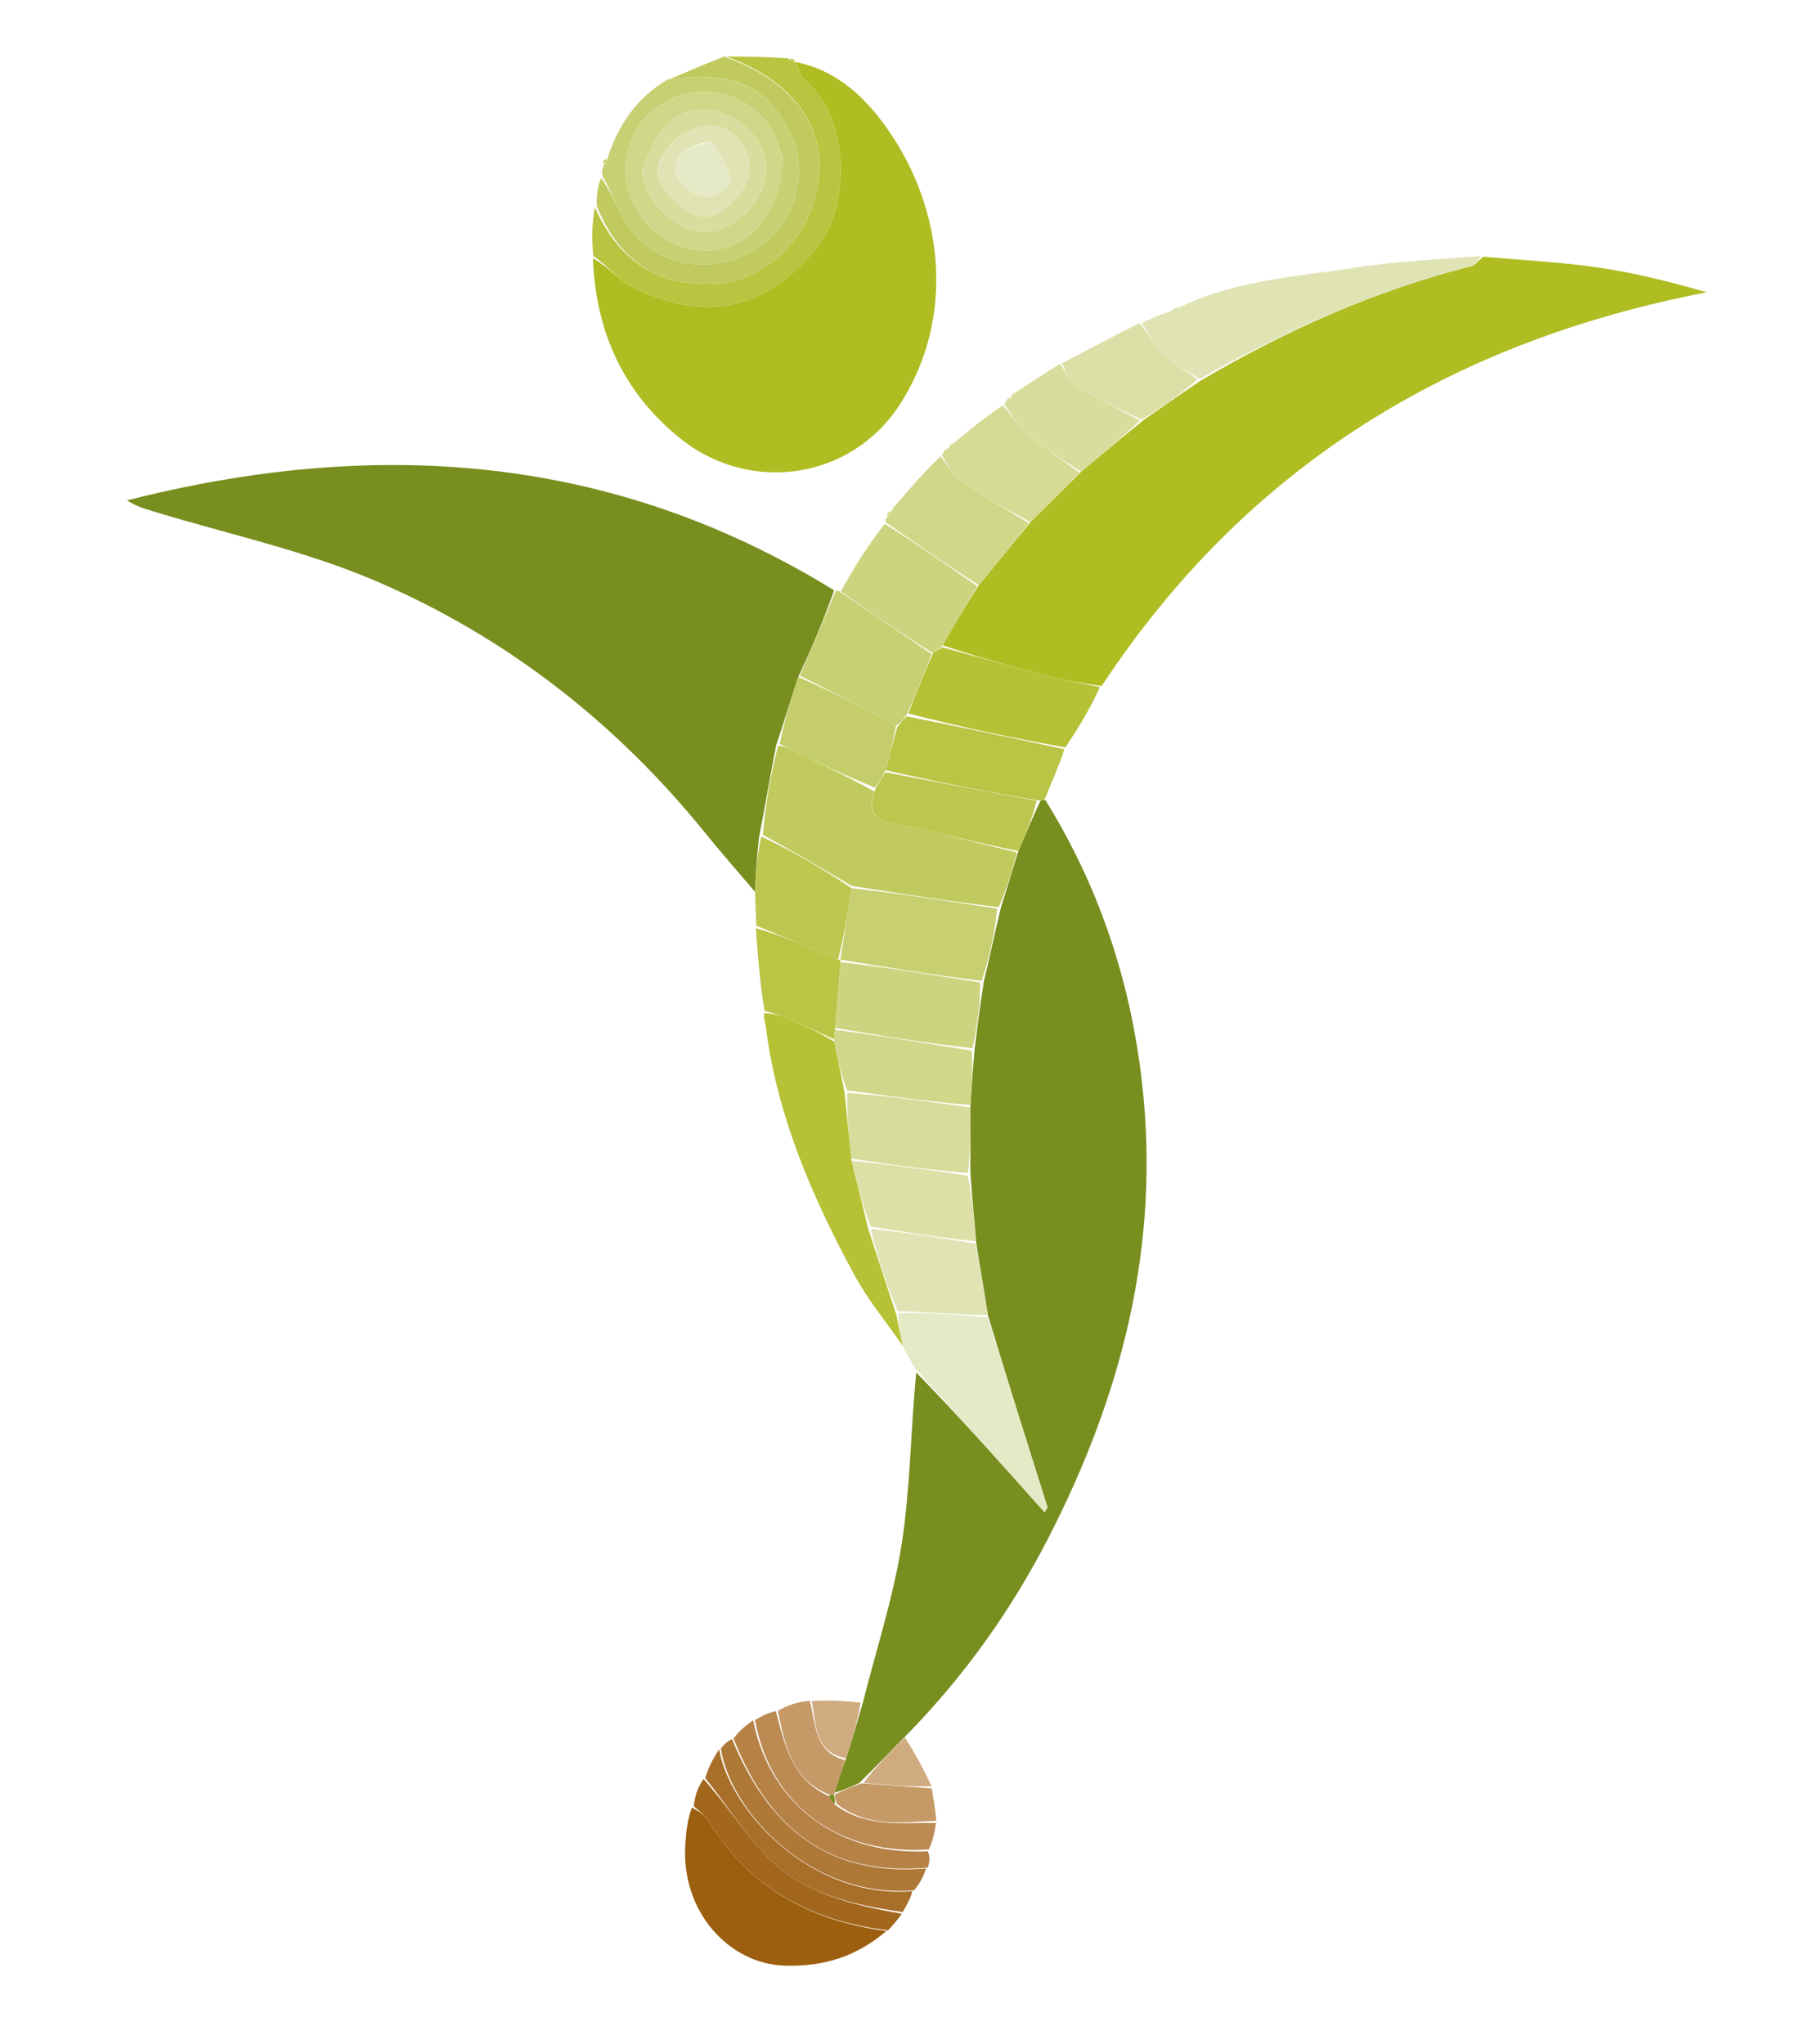 <svg version="1.1" id="Layer_1" xmlns="http://www.w3.org/2000/svg" xmlns:xlink="http://www.w3.org/1999/xlink" x="0px" y="0px" width="100%" viewBox="340 10 320 360" enable-background="new 0 0 1025 369" xml:space="preserve">
  <path fill="#788E1F" opacity="1" stroke="none" d="
M491.93,309.937 
	C494.284,300.59 497.324,291.35 498.803,281.866 
	C500.335,272.049 500.352,261.996 501.368,251.691 
	C509.125,259.658 516.545,267.981 523.966,276.303 
	C524.141,276.023 524.316,275.742 524.491,275.461 
	C520.976,264.309 517.461,253.157 513.982,241.591 
	C513.294,237.122 512.57,233.068 511.893,228.584 
	C511.571,224.441 511.201,220.729 510.9,216.559 
	C510.924,212.407 510.881,208.713 510.904,204.587 
	C511.154,201.109 511.338,198.064 511.662,194.589 
	C512.214,190.443 512.626,186.726 513.295,182.728 
	C514.378,178.3 515.205,174.154 516.29,169.752 
	C517.401,166.37 518.253,163.243 519.355,159.87 
	C520.733,156.748 521.86,153.873 523.265,150.967 
	C523.726,150.914 523.911,150.891 524.095,150.868 
	C533.552,166.13 539.063,182.629 541.113,200.544 
	C544.392,229.199 537.605,255.579 524.645,280.794 
	C518.114,293.501 509.942,305.039 499.536,315.669 
	C496.572,318.638 494.103,321.276 491.313,323.982 
	C489.656,324.704 488.319,325.36 486.992,325.657 
	C487.616,323.518 488.231,321.738 489.02,319.632 
	C490.106,316.184 491.018,313.06 491.93,309.937 
z"/>
  <path fill="#788E1E" opacity="1" stroke="none" d="
M472.969,167.044 
	C470.029,163.577 467.02,160.167 464.162,156.634 
	C448.398,137.156 429.041,122.089 406.129,112.285 
	C393.568,106.911 379.949,104.011 366.807,99.994 
	C365.302,99.534 363.799,99.065 362.367,98.107 
	C405.754,87.121 447.512,89.676 486.904,113.955 
	C484.983,119.404 482.921,124.188 480.598,129.202 
	C479.21,133.283 478.083,137.135 476.69,141.254 
	C475.607,146.68 474.791,151.837 473.706,157.296 
	C473.281,160.747 473.125,163.896 472.969,167.044 
z"/>
  <path fill="#AFBD23" opacity="1" stroke="none" d="
M601.219,55.196 
	C607.901,55.797 614.623,56.124 621.254,57.078 
	C627.679,58.002 634.01,59.572 640.59,61.472 
	C595.704,70.133 559.639,91.954 534.004,130.819 
	C530.274,130.284 527.214,129.741 524.216,128.959 
	C518.124,127.37 512.066,125.652 506.026,123.638 
	C508.08,119.936 510.101,116.584 512.4,113.035 
	C515.519,109.267 518.361,105.696 521.481,101.956 
	C524.544,98.937 527.33,96.089 530.405,93.062 
	C534.172,89.941 537.65,86.999 541.441,83.927 
	C544.855,81.58 547.954,79.363 551.399,77.061 
	C566.58,68.109 582.222,61.153 599.022,56.897 
	C599.845,56.688 600.491,55.779 601.219,55.196 
z"/>
  <path fill="#AFBD23" opacity="1" stroke="none" d="
M480.072,20.904 
	C487.481,22.395 492.504,27.21 496.577,33.117 
	C506.049,46.85 508.367,65.683 498.597,81.05 
	C490.094,94.425 472.244,97.07 459.987,87.35 
	C449.965,79.403 444.898,68.623 444.43,55.48 
	C447.24,57.067 449.377,59.653 452.122,60.915 
	C463.38,66.087 474.056,65.633 483.919,53.51 
	C489.595,46.532 489.865,31.054 481.856,24.258 
	C480.959,23.497 480.653,22.039 480.072,20.904 
z"/>
  <path fill="#E0E4B5" opacity="1" stroke="none" d="
M600.752,55.101 
	C600.491,55.779 599.845,56.688 599.022,56.897 
	C582.222,61.153 566.58,68.109 551.25,76.74 
	C548.778,75.138 546.581,73.995 544.887,72.338 
	C543.324,70.807 542.3,68.724 541.039,66.884 
	C542.391,66.244 543.742,65.605 545.753,64.959 
	C546.944,64.632 547.476,64.309 548.008,63.987 
	C557.697,59.33 568.323,58.729 578.68,57.119 
	C585.819,56.009 593.079,55.683 600.752,55.101 
z"/>
  <path fill="#B6C135" opacity="1" stroke="none" d="
M499.005,247.019 
	C496.131,242.861 492.851,238.922 490.46,234.502 
	C483.001,220.719 476.816,206.423 474.852,190.653 
	C474.774,190.024 474.411,189.431 474.598,188.42 
	C476.354,188.489 477.725,188.882 479.024,189.444 
	C481.669,190.589 484.276,191.825 486.929,193.427 
	C487.549,196.561 488.139,199.291 488.752,202.46 
	C489.157,206.607 489.538,210.314 489.971,214.42 
	C490.979,218.55 491.936,222.282 492.915,226.41 
	C494.567,231.605 496.195,236.404 497.872,241.574 
	C498.282,243.637 498.643,245.328 499.005,247.019 
z"/>
  <path fill="#9C5F0F" opacity="1" stroke="none" d="
M496.115,350.032 
	C490.962,354.444 485.192,356.355 478.226,356.145 
	C468.39,355.848 459.911,346.625 460.695,334.782 
	C460.837,332.645 461.03,330.51 461.856,328.306 
	C463.301,329.072 464.264,329.8 464.851,330.759 
	C472.026,342.472 482.81,348.285 496.115,350.032 
z"/>
  <path fill="#E5E9C5" opacity="1" stroke="none" d="
M499.131,247.323 
	C498.643,245.328 498.282,243.637 498.151,241.257 
	C503.569,241.047 508.757,241.526 513.946,242.006 
	C517.461,253.157 520.976,264.309 524.491,275.461 
	C524.316,275.742 524.141,276.023 523.966,276.303 
	C516.545,267.981 509.125,259.658 501.395,251.233 
	C500.476,249.962 499.867,248.794 499.131,247.323 
z"/>
  <path fill="#B6C135" opacity="1" stroke="none" d="
M505.993,123.988 
	C512.066,125.652 518.124,127.37 524.216,128.959 
	C527.214,129.741 530.274,130.284 533.708,130.993 
	C532.123,134.481 530.137,137.913 527.615,141.614 
	C518.023,139.921 508.968,137.958 499.968,135.635 
	C501.382,131.912 502.74,128.549 504.336,125.036 
	C505.048,124.587 505.521,124.287 505.993,123.988 
z"/>
  <path fill="#B9C440" opacity="1" stroke="none" d="
M480.054,20.932 
	C480.653,22.039 480.959,23.497 481.856,24.258 
	C489.865,31.054 489.595,46.532 483.919,53.51 
	C474.056,65.633 463.38,66.087 452.122,60.915 
	C449.377,59.653 447.24,57.067 444.488,55.058 
	C444.2,52.156 444.248,49.285 444.769,46.495 
	C448.932,55.992 456.052,60.586 466.042,59.996 
	C474.069,59.522 481.396,53.145 483.604,44.71 
	C486.487,33.701 480.674,24.543 467.894,19.961 
	C471.338,19.974 474.781,19.988 478.758,20.275 
	C479.52,20.77 479.79,20.91 480.101,20.97 
	C480.101,20.97 480.035,20.96 480.054,20.932 
z"/>
  <path fill="#C8D074" opacity="1" stroke="none" d="
M504.098,125.185 
	C502.74,128.549 501.382,131.912 499.732,135.791 
	C498.965,136.881 498.489,137.455 497.797,137.754 
	C492.006,134.643 486.433,131.807 480.859,128.971 
	C482.921,124.188 484.983,119.404 487.098,114.249 
	C487.151,113.879 487.538,113.88 487.883,114.179 
	C493.518,118.048 498.808,121.617 504.098,125.185 
z"/>
  <path fill="#CDD47F" opacity="1" stroke="none" d="
M504.336,125.036 
	C498.808,121.617 493.518,118.048 488.076,114.159 
	C490.362,109.965 492.8,106.092 495.829,102.245 
	C501.653,105.925 506.888,109.579 512.123,113.233 
	C510.101,116.584 508.08,119.936 506.026,123.638 
	C505.521,124.287 505.048,124.587 504.336,125.036 
z"/>
  <path fill="#BAC445" opacity="1" stroke="none" d="
M498.013,138.03 
	C498.489,137.455 498.965,136.881 499.677,136.151 
	C508.968,137.958 518.023,139.921 527.456,141.932 
	C526.577,144.707 525.322,147.434 524.081,150.514 
	C523.911,150.891 523.726,150.914 522.849,150.967 
	C513.431,149.331 504.705,147.666 495.993,145.618 
	C496.675,142.834 497.344,140.432 498.013,138.03 
z"/>
  <path fill="#C1CA5E" opacity="1" stroke="none" d="
M467.502,19.968 
	C480.674,24.543 486.487,33.701 483.604,44.71 
	C481.396,53.145 474.069,59.522 466.042,59.996 
	C456.052,60.586 448.932,55.992 445.104,46.244 
	C445.073,44.403 445.181,42.894 445.88,41.359 
	C447.577,43.732 448.538,46.211 449.811,48.519 
	C454.104,56.299 463.926,58.84 472.178,54.406 
	C479.76,50.331 482.877,40.707 479.067,33.13 
	C474.985,25.013 469.005,22.426 457.894,23.972 
	C460.966,22.64 464.037,21.308 467.502,19.968 
z"/>
  <path fill="#D1D789" opacity="1" stroke="none" d="
M512.4,113.035 
	C506.888,109.579 501.653,105.925 496.125,102.079 
	C495.83,101.887 495.944,101.437 496.212,101.097 
	C496.743,100.532 496.9,100.249 496.951,99.908 
	C496.951,99.908 496.989,99.976 497.207,99.849 
	C497.595,99.393 497.766,99.065 497.936,98.737 
	C500.378,95.879 502.82,93.021 505.612,90.384 
	C506.988,91.95 507.764,93.66 509.089,94.568 
	C513.01,97.257 517.149,99.629 521.204,102.125 
	C518.361,105.696 515.519,109.267 512.4,113.035 
z"/>
  <path fill="#C8D074" opacity="1" stroke="none" d="
M457.55,23.995 
	C469.005,22.426 474.985,25.013 479.067,33.13 
	C482.877,40.707 479.76,50.331 472.178,54.406 
	C463.926,58.84 454.104,56.299 449.811,48.519 
	C448.538,46.211 447.577,43.732 446.177,41.126 
	C445.926,40.477 445.97,40.035 446.282,39.146 
	C446.778,38.472 446.921,38.201 446.979,37.885 
	C448.852,32.129 452.006,27.319 457.55,23.995 
M477.851,37.99 
	C477.49,36.887 477.189,35.76 476.759,34.684 
	C474.013,27.805 466.206,24.464 459.075,27.093 
	C452.122,29.655 448.575,36.94 450.856,43.971 
	C453.039,50.7 459.547,54.939 466.192,53.96 
	C472.749,52.994 477.609,46.73 477.851,37.99 
z"/>
  <path fill="#D5DA94" opacity="1" stroke="none" d="
M521.481,101.956 
	C517.149,99.629 513.01,97.257 509.089,94.568 
	C507.764,93.66 506.988,91.95 505.909,90.222 
	C505.856,89.838 505.922,89.876 506.162,89.82 
	C506.584,89.483 506.768,89.201 506.952,88.92 
	C506.952,88.92 506.991,88.993 507.193,88.889 
	C507.595,88.527 507.796,88.268 507.997,88.009 
	C510.753,85.726 513.509,83.444 516.615,81.391 
	C518.215,83.197 519.25,85.031 520.763,86.294 
	C523.74,88.777 526.982,90.943 530.115,93.241 
	C527.33,96.089 524.544,98.937 521.481,101.956 
z"/>
  <path fill="#BDC750" opacity="1" stroke="none" d="
M472.981,167.471 
	C473.125,163.896 473.281,160.747 474.08,157.303 
	C479.816,160.005 484.908,163.003 489.991,166.407 
	C489.308,170.882 488.634,174.95 487.591,179.008 
	C485.928,178.391 484.653,177.739 483.337,177.187 
	C479.964,175.772 476.573,174.401 473.189,173.012 
	C473.124,171.308 473.059,169.603 472.981,167.471 
z"/>
  <path fill="#DCE0A7" opacity="1" stroke="none" d="
M540.668,66.919 
	C542.3,68.724 543.324,70.807 544.887,72.338 
	C546.581,73.995 548.778,75.138 550.905,76.826 
	C547.954,79.363 544.855,81.58 541.06,83.903 
	C536.564,81.863 532.684,79.842 529.019,77.486 
	C528.014,76.84 527.655,75.188 527,73.998 
	C531.432,71.65 535.865,69.302 540.668,66.919 
z"/>
  <path fill="#D8DD9D" opacity="1" stroke="none" d="
M526.668,74.086 
	C527.655,75.188 528.014,76.84 529.019,77.486 
	C532.684,79.842 536.564,81.863 540.745,84.034 
	C537.65,86.999 534.172,89.941 530.405,93.062 
	C526.982,90.943 523.74,88.777 520.763,86.294 
	C519.25,85.031 518.215,83.197 516.916,81.237 
	C516.867,80.854 516.925,80.887 517.163,80.827 
	C517.584,80.487 517.767,80.206 517.95,79.926 
	C517.95,79.926 517.995,79.995 518.199,79.888 
	C518.603,79.517 518.804,79.254 519.004,78.991 
	C521.448,77.385 523.892,75.78 526.668,74.086 
z"/>
  <path fill="#BAC445" opacity="1" stroke="none" d="
M473.126,173.463 
	C476.573,174.401 479.964,175.772 483.337,177.187 
	C484.653,177.739 485.928,178.391 487.614,179.003 
	C488.007,179.009 488.05,178.992 488.031,179.417 
	C487.701,183.566 487.389,187.291 487.05,191.35 
	C486.981,192.131 486.94,192.578 486.899,193.024 
	C484.276,191.825 481.669,190.589 479.024,189.444 
	C477.725,188.882 476.354,188.489 474.648,188.023 
	C473.875,183.322 473.469,178.618 473.126,173.463 
z"/>
  <path fill="#BC8B54" opacity="1" stroke="none" d="
M472.964,312.883 
	C474.073,312.25 475.181,311.616 476.647,311.327 
	C478.261,317.552 479.537,323.42 486.038,326.31 
	C486.365,327.069 486.676,327.531 487.359,328.035 
	C492.94,331.916 498.989,330.884 504.837,331.025 
	C504.62,332.464 504.403,333.902 503.574,335.672 
	C488.518,336.721 475.832,328.687 472.964,312.883 
z"/>
  <path fill="#AE7837" opacity="1" stroke="none" d="
M466.966,317.893 
	C467.432,317.312 467.899,316.732 468.923,316.249 
	C475.339,331.845 485.819,340.487 503.113,339.026 
	C502.647,340.263 502.181,341.501 500.957,342.876 
	C482.745,344.469 468.51,328.81 466.966,317.893 
z"/>
  <path fill="#A2671D" opacity="1" stroke="none" d="
M496.402,349.926 
	C482.81,348.285 472.026,342.472 464.851,330.759 
	C464.264,329.8 463.301,329.072 462.199,328.09 
	C462.346,326.39 462.808,324.837 463.895,323.27 
	C467.989,327.824 471.058,332.78 475.016,336.876 
	C481.412,343.495 490.122,345.433 498.837,347.009 
	C498.122,347.946 497.406,348.883 496.402,349.926 
z"/>
  <path fill="#B58145" opacity="1" stroke="none" d="
M503.414,338.863 
	C485.819,340.487 475.339,331.845 469.188,316.142 
	C470.031,314.959 471.167,313.981 472.633,312.943 
	C475.832,328.687 488.518,336.721 503.4,336.01 
	C503.798,336.91 503.756,337.805 503.414,338.863 
z"/>
  <path fill="#A86F2A" opacity="1" stroke="none" d="
M498.982,346.703 
	C490.122,345.433 481.412,343.495 475.016,336.876 
	C471.058,332.78 467.989,327.824 464.207,323.1 
	C464.708,321.359 465.524,319.772 466.653,318.04 
	C468.51,328.81 482.745,344.469 500.656,343.025 
	C500.451,344.156 499.789,345.276 498.982,346.703 
z"/>
  <path fill="#C59A67" opacity="1" stroke="none" d="
M486.022,326.012 
	C479.537,323.42 478.261,317.552 476.99,311.268 
	C478.728,310.263 480.479,309.661 482.611,309.501 
	C483.736,313.986 483.537,318.581 488.846,319.957 
	C488.231,321.738 487.616,323.518 487,325.649 
	C486.999,326 487.015,325.984 486.766,325.969 
	C486.517,325.955 486.022,326.012 486.022,326.012 
z"/>
  <path fill="#C59A67" opacity="1" stroke="none" d="
M504.907,330.625 
	C498.989,330.884 492.94,331.916 487.401,327.699 
	C487.052,326.877 487.034,326.43 487.015,325.984 
	C487.015,325.984 486.999,326 486.991,326.008 
	C488.319,325.36 489.656,324.704 491.761,324.043 
	C496.391,324.34 500.251,324.642 504.111,324.944 
	C504.4,326.704 504.689,328.465 504.907,330.625 
z"/>
  <path fill="#D0AB7F" opacity="1" stroke="none" d="
M489.02,319.632 
	C483.537,318.581 483.736,313.986 482.979,309.55 
	C485.701,309.335 488.436,309.512 491.55,309.813 
	C491.018,313.06 490.106,316.184 489.02,319.632 
z"/>
  <path fill="#D0AB7F" opacity="1" stroke="none" d="
M504.077,324.557 
	C500.251,324.642 496.391,324.34 492.082,323.976 
	C494.103,321.276 496.572,318.638 499.369,315.973 
	C501.145,318.687 502.594,321.428 504.077,324.557 
z"/>
  <path fill="#DCE0A7" opacity="1" stroke="none" d="
M547.681,63.977 
	C547.476,64.309 546.944,64.632 546.077,64.937 
	C546.279,64.602 546.817,64.284 547.681,63.977 
z"/>
  <path fill="#AFBD23" opacity="1" stroke="none" d="
M480.009,20.738 
	C479.79,20.91 479.52,20.77 479.171,20.353 
	C479.34,20.272 479.628,20.389 480.009,20.738 
z"/>
  <path fill="#C1CA5E" opacity="1" stroke="none" d="
M446.759,37.991 
	C446.921,38.201 446.778,38.472 446.352,38.82 
	C446.093,38.573 446.221,38.292 446.759,37.991 
z"/>
  <path fill="#D5DA94" opacity="1" stroke="none" d="
M518.744,79.04 
	C518.804,79.254 518.603,79.517 518.165,79.865 
	C518.112,79.663 518.298,79.375 518.744,79.04 
z"/>
  <path fill="#D5DA94" opacity="1" stroke="none" d="
M517.7,80.004 
	C517.767,80.206 517.584,80.487 517.161,80.861 
	C517.098,80.664 517.274,80.373 517.7,80.004 
z"/>
  <path fill="#D1D789" opacity="1" stroke="none" d="
M507.735,88.048 
	C507.796,88.268 507.595,88.527 507.157,88.868 
	C507.105,88.663 507.289,88.375 507.735,88.048 
z"/>
  <path fill="#D1D789" opacity="1" stroke="none" d="
M506.699,88.997 
	C506.768,89.201 506.584,89.483 506.161,89.859 
	C506.096,89.66 506.271,89.367 506.699,88.997 
z"/>
  <path fill="#CDD47F" opacity="1" stroke="none" d="
M497.699,98.882 
	C497.766,99.065 497.595,99.393 497.169,99.842 
	C497.096,99.65 497.279,99.339 497.699,98.882 
z"/>
  <path fill="#CDD47F" opacity="1" stroke="none" d="
M496.704,99.993 
	C496.9,100.249 496.743,100.532 496.262,100.87 
	C496.181,100.683 496.318,100.381 496.704,99.993 
z"/>
  <path fill="#C1CA5E" opacity="1" stroke="none" d="
M490,166.001 
	C484.908,163.003 479.816,160.005 474.349,157 
	C474.791,151.837 475.607,146.68 477.047,141.294 
	C478.372,141.45 479.058,141.869 479.779,142.215 
	C484.514,144.485 489.257,146.738 493.994,149.37 
	C492.651,153.334 494.158,154.46 497.71,155.122 
	C504.902,156.461 511.98,158.415 519.105,160.116 
	C518.253,163.243 517.401,166.37 515.871,169.749 
	C506.795,168.667 498.397,167.334 490,166.001 
z"/>
  <path fill="#C7CF70" opacity="1" stroke="none" d="
M489.991,166.407 
	C498.397,167.334 506.795,168.667 515.612,170.004 
	C515.205,174.154 514.378,178.3 512.878,182.724 
	C504.154,181.665 496.102,180.329 488.05,178.992 
	C488.05,178.992 488.007,179.009 487.983,179.014 
	C488.634,174.95 489.308,170.882 489.991,166.407 
z"/>
  <path fill="#CDD47F" opacity="1" stroke="none" d="
M488.031,179.417 
	C496.102,180.329 504.154,181.665 512.622,183.006 
	C512.626,186.726 512.214,190.443 511.278,194.585 
	C502.863,193.679 494.97,192.347 487.077,191.016 
	C487.389,187.291 487.701,183.566 488.031,179.417 
z"/>
  <path fill="#D6DC99" opacity="1" stroke="none" d="
M489.92,214.022 
	C489.538,210.314 489.157,206.607 489.206,202.455 
	C496.704,203.014 503.771,204.016 510.838,205.019 
	C510.881,208.713 510.924,212.407 510.486,216.554 
	C503.31,216.011 496.615,215.016 489.92,214.022 
z"/>
  <path fill="#D1D789" opacity="1" stroke="none" d="
M510.904,204.587 
	C503.771,204.016 496.704,203.014 489.182,202.016 
	C488.139,199.291 487.549,196.561 486.929,193.427 
	C486.94,192.578 486.981,192.131 487.05,191.35 
	C494.97,192.347 502.863,193.679 511.139,195.014 
	C511.338,198.064 511.154,201.109 510.904,204.587 
z"/>
  <path fill="#BDC750" opacity="1" stroke="none" d="
M519.355,159.87 
	C511.98,158.415 504.902,156.461 497.71,155.122 
	C494.158,154.46 492.651,153.334 494.115,149.087 
	C494.819,147.622 495.399,146.811 495.98,146 
	C504.705,147.666 513.431,149.331 522.572,150.997 
	C521.86,153.873 520.733,156.748 519.355,159.87 
z"/>
  <path fill="#E0E4B5" opacity="1" stroke="none" d="
M513.982,241.591 
	C508.757,241.526 503.569,241.047 498.102,240.886 
	C496.195,236.404 494.567,231.605 493.351,226.406 
	C499.792,227.009 505.819,228.011 511.846,229.014 
	C512.57,233.068 513.294,237.122 513.982,241.591 
z"/>
  <path fill="#DCE0A7" opacity="1" stroke="none" d="
M511.893,228.584 
	C505.819,228.011 499.792,227.009 493.328,226.01 
	C491.936,222.282 490.979,218.55 489.971,214.42 
	C496.615,215.016 503.31,216.011 510.419,217.011 
	C511.201,220.729 511.571,224.441 511.893,228.584 
z"/>
  <path fill="#C4CD69" opacity="1" stroke="none" d="
M495.993,145.618 
	C495.399,146.811 494.819,147.622 494.118,148.715 
	C489.257,146.738 484.514,144.485 479.779,142.215 
	C479.058,141.869 478.372,141.45 477.313,141.025 
	C478.083,137.135 479.21,133.283 480.598,129.202 
	C486.433,131.807 492.006,134.643 497.797,137.754 
	C497.344,140.432 496.675,142.834 495.993,145.618 
z"/>
  <path fill="#D1D789" opacity="1" stroke="none" d="
M477.907,38.39 
	C477.609,46.73 472.749,52.994 466.192,53.96 
	C459.547,54.939 453.039,50.7 450.856,43.971 
	C448.575,36.94 452.122,29.655 459.075,27.093 
	C466.206,24.464 474.013,27.805 476.759,34.684 
	C477.189,35.76 477.49,36.887 477.907,38.39 
M453.058,40.37 
	C453.389,41.483 453.614,42.64 454.067,43.7 
	C455.852,47.876 461.391,51.427 465.069,50.83 
	C470.021,50.026 474.637,45.146 474.938,40.395 
	C475.226,35.838 471.81,31.394 466.803,29.814 
	C460.601,27.857 455.594,31.419 453.058,40.37 
z"/>
  <path fill="#788E1F" opacity="1" stroke="none" d="
M486.766,325.969 
	C487.034,326.43 487.052,326.877 487.029,327.658 
	C486.676,327.531 486.365,327.069 486.038,326.31 
	C486.022,326.012 486.517,325.955 486.766,325.969 
z"/>
  <path fill="#D8DD9D" opacity="1" stroke="none" d="
M453.06,39.981 
	C455.594,31.419 460.601,27.857 466.803,29.814 
	C471.81,31.394 475.226,35.838 474.938,40.395 
	C474.637,45.146 470.021,50.026 465.069,50.83 
	C461.391,51.427 455.852,47.876 454.067,43.7 
	C453.614,42.64 453.389,41.483 453.06,39.981 
M459.031,34.467 
	C454.905,38.865 454.781,41.169 458.464,44.966 
	C462.134,48.75 464.963,49.116 468.257,46.237 
	C472.376,42.636 473.14,38.661 470.407,35.056 
	C467.721,31.512 463.654,31.086 459.031,34.467 
z"/>
  <path fill="#E0E4B5" opacity="1" stroke="none" d="
M459.305,34.194 
	C463.654,31.086 467.721,31.512 470.407,35.056 
	C473.14,38.661 472.376,42.636 468.257,46.237 
	C464.963,49.116 462.134,48.75 458.464,44.966 
	C454.781,41.169 454.905,38.865 459.305,34.194 
M465.221,35.037 
	C460.281,35.307 457.438,38.849 459.831,42.025 
	C460.873,43.409 462.995,44.669 464.645,44.693 
	C466.035,44.714 468.702,42.742 468.616,41.867 
	C468.391,39.572 466.972,37.393 465.221,35.037 
z"/>
  <path fill="#E5E9C5" opacity="1" stroke="none" d="
M465.625,35.103 
	C466.972,37.393 468.391,39.572 468.616,41.867 
	C468.702,42.742 466.035,44.714 464.645,44.693 
	C462.995,44.669 460.873,43.409 459.831,42.025 
	C457.438,38.849 460.281,35.307 465.625,35.103 
z"/>
</svg>
